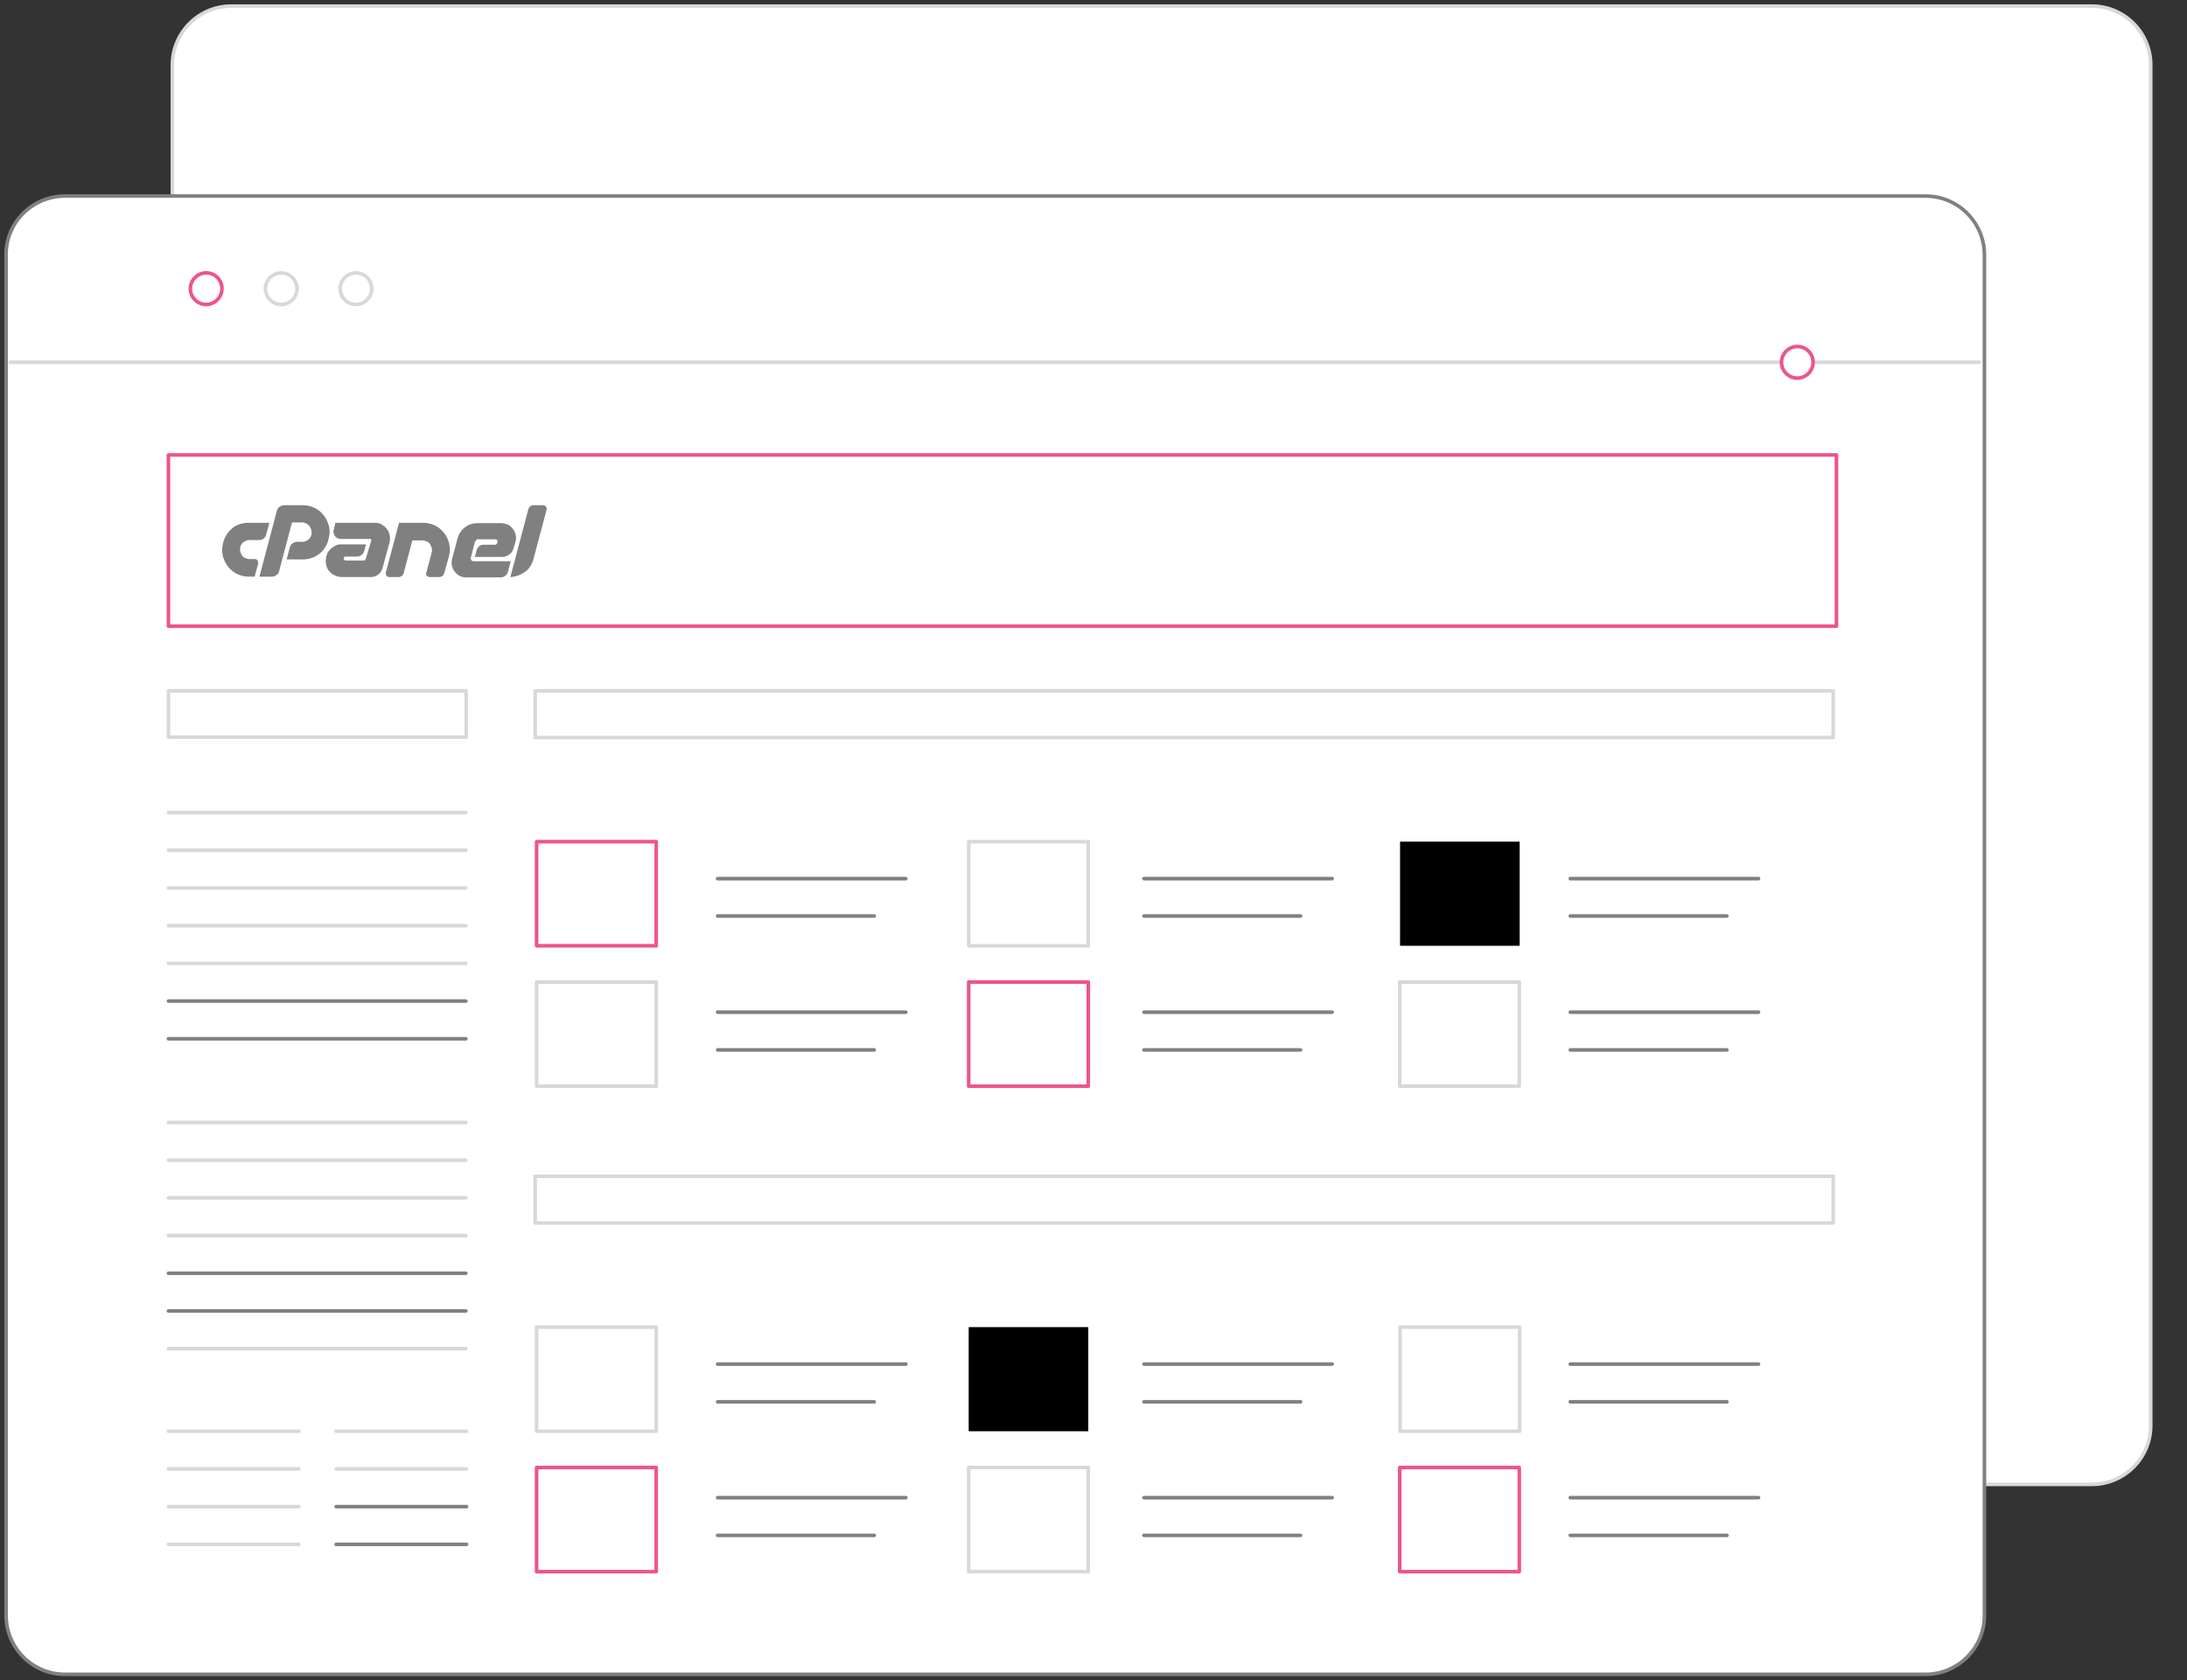 <?xml version="1.0" encoding="utf-8"?>
<!-- Generator: Adobe Illustrator 22.0.0, SVG Export Plug-In . SVG Version: 6.00 Build 0)  -->
<svg version="1.1" id="Layer_1" xmlns="http://www.w3.org/2000/svg" xmlns:xlink="http://www.w3.org/1999/xlink" x="0px" y="0px"
	 viewBox="0 0 608.9 468" style="enable-background:new 0 0 608.9 468;" xml:space="preserve">
<rect x="0" y="0" width="608.9" height="468" fill="#333333" stroke="none"/>
<style type="text/css">
	.panel0{fill:#FFFFFF;stroke:#D8D8D8;stroke-linecap:round;stroke-linejoin:round;stroke-miterlimit:10;}
	.panel1{fill:#FFFFFF;stroke:#808080;stroke-linecap:round;stroke-linejoin:round;stroke-miterlimit:10;}
	.panel2{fill:#FFFFFF;stroke:#ee5586;stroke-linecap:round;stroke-linejoin:round;stroke-miterlimit:10;}
	.panel3{fill:none;stroke:#D8D8D8;stroke-linecap:round;stroke-linejoin:round;stroke-miterlimit:10;}
	.panel4{fill:none;stroke:#ee5586;stroke-linecap:round;stroke-linejoin:round;stroke-miterlimit:10;}
	.panel5{fill:none;stroke:#808080;stroke-linecap:round;stroke-linejoin:round;stroke-miterlimit:10;}
	.panel6{fill:none;stroke:#FFFFFF;stroke-linecap:round;stroke-linejoin:round;stroke-miterlimit:10;}
	.panel7{fill:#808080;}
</style>
<path class="panel0" d="M64.4,1.7h518c9.1,0,16.4,7.4,16.4,16.4v378.9c0,9.1-7.4,16.4-16.4,16.4h-518c-9.1,0-16.4-7.4-16.4-16.4V18.1
	C48,9,55.4,1.7,64.4,1.7z"/>
<path class="panel1" d="M18.1,54.6h518c9.1,0,16.4,7.4,16.4,16.4v378.9c0,9.1-7.4,16.4-16.4,16.4h-518c-9.1,0-16.4-7.4-16.4-16.4V71
	C1.6,62,9,54.6,18.1,54.6z"/>
<path id="svg-concept" class="panel2" d="M61.8,80.4c0,2.4-2,4.4-4.4,4.4c-2.4,0-4.4-2-4.4-4.4s2-4.4,4.4-4.4C59.9,76,61.8,78,61.8,80.4z"/>
<path class="panel3" d="M82.7,80.4c0,2.4-2,4.4-4.4,4.4c-2.4,0-4.4-2-4.4-4.4s2-4.4,4.4-4.4C80.7,76,82.7,78,82.7,80.4z"/>
<path class="panel3" d="M103.5,80.4c0,2.4-2,4.4-4.4,4.4c-2.4,0-4.4-2-4.4-4.4s2-4.4,4.4-4.4C101.6,76,103.5,78,103.5,80.4z"/>
<path class="panel3" d="M2.9,100.9h548.2"/>
<g>
	<rect x="46.9" y="126.7" id="svg-concept" class="panel4" width="464.4" height="47.7"/>
	<rect x="46.9" y="192.4" class="panel3" width="82.9" height="12.9"/>
	<rect x="149" y="192.4" class="panel3" width="361.4" height="13"/>
	<rect x="149.4" y="234.4" id="svg-concept" class="panel4" width="33.3" height="29"/>
	<rect x="269.7" y="234.4" class="panel3" width="33.3" height="29"/>
	<g>
	<rect id="svg-ico" x="389.8" y="234.4" width="33.3" height="29"/>
		<animate 
		attributeName="opacity"
        values="0;1;0" 
        dur="1s"
        repeatCount="indefinite"/>

        <animate 
			attributeName="fill"
			xlink:href="#svg-ico"
			calMode="linear"
			dur="1s"
			begin="0s"
			from="#ffffff" 
			to="#ee5486"  
			fill="freeze" />
    </g>
	<rect x="149.4" y="273.5" class="panel3" width="33.3" height="29"/>
	<rect x="269.7" y="273.5" id="svg-concept" class="panel4" width="33.3" height="29"/>
	<rect x="389.7" y="273.5" class="panel3" width="33.3" height="29"/>
	<line class="panel3" x1="46.9" y1="226.3" x2="129.7" y2="226.3"/>
	<line class="panel3" x1="46.9" y1="236.8" x2="129.7" y2="236.8"/>
	<line class="panel5" x1="199.8" y1="244.7" x2="252.2" y2="244.7"/>
	<line class="panel5" x1="199.8" y1="255.1" x2="243.4" y2="255.1"/>
	<line class="panel5" x1="318.5" y1="244.7" x2="370.9" y2="244.7"/>
	<line class="panel5" x1="318.5" y1="255.1" x2="362.1" y2="255.1"/>
	<line class="panel5" x1="437.2" y1="244.7" x2="489.6" y2="244.7"/>
	<line class="panel5" x1="437.2" y1="255.1" x2="480.8" y2="255.1"/>
	<line class="panel5" x1="199.8" y1="281.9" x2="252.2" y2="281.9"/>
	<line class="panel5" x1="199.8" y1="292.4" x2="243.4" y2="292.4"/>
	<line class="panel5" x1="318.5" y1="281.9" x2="370.9" y2="281.9"/>
	<line class="panel5" x1="318.5" y1="292.4" x2="362.1" y2="292.4"/>
	<line class="panel5" x1="437.2" y1="281.9" x2="489.6" y2="281.9"/>
	<line class="panel5" x1="437.2" y1="292.4" x2="480.8" y2="292.4"/>
	<rect x="149" y="327.6" class="panel3" width="361.4" height="13"/>
	<rect x="149.4" y="369.6" class="panel3" width="33.3" height="29"/>

	<g>
	<rect id="svg-ico" x="269.7" y="369.6" width="33.3" height="29"/>
		<animate 
		attributeName="opacity"
        values="0;1;0" 
        dur="1s"
        repeatCount="indefinite"/>

        <animate 
			attributeName="fill"
			xlink:href="#svg-ico"
			calMode="linear"
			dur="1s"
			begin="0.5s"
			from="#ffffff" 
			to="#ee5486"  
			fill="freeze" />
    </g>

	<rect x="389.8" y="369.6" class="panel3" width="33.3" height="29"/>
	<rect x="149.4" y="408.7" id="svg-concept" class="panel4" width="33.3" height="29"/>
	<rect x="269.7" y="408.7" class="panel3" width="33.3" height="29"/>
	<rect x="389.7" y="408.7" id="svg-concept" class="panel4" width="33.3" height="29"/>
	<line class="panel5" x1="199.8" y1="379.9" x2="252.2" y2="379.9"/>
	<line class="panel5" x1="199.8" y1="390.4" x2="243.4" y2="390.4"/>
	<line class="panel5" x1="318.5" y1="379.9" x2="370.9" y2="379.9"/>
	<line class="panel5" x1="318.5" y1="390.4" x2="362.1" y2="390.4"/>
	<line class="panel5" x1="437.2" y1="379.9" x2="489.6" y2="379.9"/>
	<line class="panel5" x1="437.2" y1="390.4" x2="480.8" y2="390.4"/>
	<line class="panel5" x1="199.8" y1="417.1" x2="252.2" y2="417.1"/>
	<line class="panel5" x1="199.8" y1="427.6" x2="243.4" y2="427.6"/>
	<line class="panel5" x1="318.5" y1="417.1" x2="370.9" y2="417.1"/>
	<line class="panel5" x1="318.5" y1="427.6" x2="362.1" y2="427.6"/>
	<line class="panel5" x1="437.2" y1="417.1" x2="489.6" y2="417.1"/>
	<line class="panel5" x1="437.2" y1="427.6" x2="480.8" y2="427.6"/>
	<line class="panel3" x1="46.9" y1="247.3" x2="129.7" y2="247.3"/>
	<line class="panel3" x1="46.9" y1="257.8" x2="129.7" y2="257.8"/>
	<line class="panel3" x1="46.9" y1="268.3" x2="129.7" y2="268.3"/>
	<line class="panel5" x1="46.9" y1="278.8" x2="129.7" y2="278.8"/>
	<line class="panel5" x1="46.9" y1="289.3" x2="129.7" y2="289.3"/>
	<line class="panel3" x1="46.9" y1="312.6" x2="129.7" y2="312.6"/>
	<line class="panel3" x1="46.9" y1="323.1" x2="129.7" y2="323.1"/>
	<line class="panel3" x1="46.9" y1="333.6" x2="129.7" y2="333.6"/>
	<line class="panel3" x1="46.9" y1="344.1" x2="129.7" y2="344.1"/>
	<line class="panel5" x1="46.9" y1="354.6" x2="129.7" y2="354.6"/>
	<line class="panel5" x1="46.9" y1="365.1" x2="129.7" y2="365.1"/>
	<line class="panel3" x1="46.9" y1="375.6" x2="129.7" y2="375.6"/>
	<line class="panel3" x1="46.9" y1="398.6" x2="83.2" y2="398.6"/>
	<line class="panel3" x1="46.9" y1="409.1" x2="83.2" y2="409.1"/>
	<line class="panel3" x1="46.9" y1="419.6" x2="83.2" y2="419.6"/>
	<line class="panel3" x1="46.9" y1="430.1" x2="83.2" y2="430.1"/>
	<line class="panel3" x1="93.6" y1="398.6" x2="129.9" y2="398.6"/>
	<line class="panel3" x1="93.6" y1="409.1" x2="129.9" y2="409.1"/>
	<line class="panel5" x1="93.6" y1="419.6" x2="129.9" y2="419.6"/>
	<line class="panel5" x1="93.6" y1="430.1" x2="129.9" y2="430.1"/>
</g>
<path class="panel6" d="M414.9,160.5c0,0.3-0.3,0.6-0.7,0.6h-72.4c-0.4,0-0.7-0.3-0.7-0.6v-18.7c0-0.3,0.3-0.6,0.7-0.6h72.4
	c0.4,0,0.7,0.3,0.7,0.6V160.5z"/>
<path class="panel6" d="M487.8,160.5c0,0.3-0.3,0.6-0.6,0.6h-55.7c-0.3,0-0.6-0.3-0.6-0.6v-18.7c0-0.3,0.2-0.6,0.6-0.6h55.7
	c0.3,0,0.6,0.3,0.6,0.6V160.5z"/>
<g>
	<path class="panel7" d="M103.3,150.8l0.1-0.3c0-0.1,0-0.2-0.1-0.3c-0.1-0.1-0.2-0.1-0.3-0.1h-8.1c-0.3,0-0.7-0.1-0.9-0.2
		c-0.3-0.1-0.5-0.3-0.7-0.6c-0.2-0.2-0.3-0.5-0.4-0.8s-0.1-0.6,0-1l0.5-1.9h11c0.7,0,1.3,0.1,1.9,0.5c0.6,0.3,1,0.7,1.4,1.2
		c0.4,0.5,0.6,1,0.8,1.7c0.1,0.6,0.1,1.3,0,1.9l-2,7.3c-0.2,0.7-0.6,1.4-1.2,1.8c-0.6,0.5-1.3,0.7-2.1,0.7l-8.1,0
		c-0.7,0-1.4-0.2-2-0.5c-0.6-0.3-1.1-0.7-1.5-1.2c-0.4-0.5-0.7-1.1-0.8-1.8c-0.2-0.7-0.1-1.3,0-2l0.1-0.4c0.1-0.5,0.3-0.9,0.6-1.3
		c0.3-0.4,0.6-0.7,1-1c0.4-0.3,0.8-0.5,1.2-0.7c0.5-0.2,0.9-0.2,1.4-0.2h6.8l-0.5,1.9c-0.1,0.4-0.4,0.8-0.8,1.1
		c-0.4,0.3-0.8,0.4-1.3,0.4h-3c-0.3,0-0.5,0.1-0.6,0.4c-0.1,0.2,0,0.3,0.1,0.5c0.1,0.1,0.3,0.2,0.4,0.2h4.9c0.2,0,0.3,0,0.5-0.1
		c0.1-0.1,0.2-0.2,0.2-0.4l0.1-0.2L103.3,150.8z"/>
	<g>
		<path class="panel7" d="M69.3,145.6H75l-0.9,3.3c-0.1,0.5-0.4,0.8-0.7,1.1c-0.4,0.3-0.8,0.4-1.3,0.4h-2.6c-0.6,0-1.1,0.2-1.6,0.5
			c-0.5,0.3-0.8,0.8-1,1.4c-0.1,0.5-0.1,0.9,0,1.3c0.1,0.4,0.3,0.8,0.5,1.1c0.2,0.3,0.5,0.6,0.9,0.7c0.4,0.2,0.8,0.3,1.2,0.3H71
			c0.3,0,0.5,0.1,0.7,0.4c0.2,0.2,0.2,0.5,0.2,0.8l-1,3.7h-1.7c-1.2,0-2.3-0.3-3.3-0.8c-1-0.5-1.8-1.2-2.5-2.1
			c-0.7-0.9-1.1-1.9-1.4-3c-0.2-1.1-0.2-2.2,0.1-3.4l0.1-0.4c0.2-0.8,0.6-1.5,1-2.2c0.5-0.7,1-1.2,1.6-1.7c0.6-0.5,1.3-0.8,2.1-1.1
			C67.7,145.7,68.5,145.6,69.3,145.6"/>
		<path class="panel7" d="M72.2,160.7l4.9-18.5c0.1-0.5,0.4-0.8,0.8-1.1c0.4-0.3,0.8-0.4,1.3-0.4h5.2c1.2,0,2.3,0.3,3.3,0.8
			c1,0.5,1.8,1.2,2.5,2.1c0.7,0.9,1.1,1.9,1.4,3c0.3,1.1,0.2,2.2-0.1,3.4l-0.1,0.4c-0.2,0.8-0.5,1.5-1,2.2c-0.4,0.7-1,1.3-1.6,1.7
			c-0.6,0.5-1.3,0.9-2.1,1.1c-0.8,0.3-1.6,0.4-2.4,0.4h-4.5l0.9-3.4c0.1-0.5,0.4-0.8,0.8-1.1c0.4-0.3,0.8-0.4,1.3-0.4h1.4
			c0.6,0,1.1-0.2,1.6-0.6c0.5-0.4,0.8-0.8,0.9-1.4c0.1-0.4,0.1-0.8,0-1.2c-0.1-0.4-0.3-0.8-0.5-1.1c-0.2-0.3-0.5-0.6-0.9-0.8
			c-0.4-0.2-0.8-0.3-1.2-0.3h-2.8l-3.6,13.6c-0.1,0.5-0.4,0.8-0.8,1.1c-0.4,0.3-0.8,0.4-1.3,0.4H72.2z"/>
		<path class="panel7" d="M117.9,145.6c1.2,0,2.3,0.3,3.3,0.8c1,0.5,1.8,1.2,2.5,2.1c0.7,0.9,1.1,1.9,1.4,3c0.2,1.1,0.2,2.3-0.1,3.4
			l-1.3,4.7c-0.1,0.3-0.3,0.6-0.5,0.8c-0.3,0.2-0.6,0.3-0.9,0.3h-2.7c-0.3,0-0.6-0.1-0.8-0.4c-0.2-0.2-0.2-0.5-0.1-0.8l1.5-5.7
			c0.1-0.4,0.1-0.8,0-1.2c-0.1-0.4-0.3-0.8-0.5-1.1c-0.2-0.3-0.5-0.6-0.9-0.7c-0.4-0.2-0.8-0.3-1.2-0.3h-2.8l-2.4,9.1
			c-0.1,0.3-0.3,0.6-0.5,0.8c-0.3,0.2-0.6,0.3-0.9,0.3h-2.7c-0.3,0-0.5-0.1-0.7-0.4c-0.2-0.2-0.2-0.5-0.2-0.8l3.7-13.9H117.9z"/>
		<path class="panel7" d="M132.6,150.4c-0.2,0.2-0.3,0.4-0.4,0.6l-1.1,4.3c-0.1,0.2,0,0.4,0.1,0.7c0.2,0.2,0.4,0.3,0.6,0.3h10.4l-0.8,3
			c-0.1,0.5-0.4,0.8-0.8,1.1c-0.4,0.3-0.8,0.4-1.3,0.4h-9.4c-0.7,0-1.3-0.1-1.9-0.4c-0.6-0.3-1-0.7-1.4-1.2c-0.4-0.5-0.6-1-0.8-1.7
			c-0.1-0.6-0.1-1.3,0.1-1.9l1.5-5.7c0.2-0.6,0.4-1.2,0.8-1.7c0.3-0.5,0.8-1,1.2-1.3c0.5-0.4,1-0.7,1.6-0.9c0.6-0.2,1.2-0.3,1.8-0.3
			h6.7c0.7,0,1.3,0.2,1.9,0.4c0.6,0.3,1,0.7,1.4,1.2c0.4,0.5,0.6,1,0.8,1.7c0.1,0.6,0.1,1.3-0.1,1.9l-0.5,1.7
			c-0.2,0.8-0.6,1.4-1.2,1.8c-0.6,0.5-1.3,0.7-2.1,0.7h-7.5l0.5-1.9c0.1-0.4,0.4-0.8,0.7-1.1c0.4-0.3,0.8-0.4,1.3-0.4h3.1
			c0.3,0,0.5-0.1,0.6-0.4l0.1-0.4c0.1-0.2,0-0.4-0.1-0.5c-0.1-0.2-0.3-0.2-0.5-0.2h-4.6C133,150.1,132.8,150.2,132.6,150.4"/>
		<path class="panel7" d="M142.1,160.7l5-18.9c0.1-0.3,0.3-0.6,0.5-0.8c0.3-0.2,0.6-0.3,0.9-0.3h2.7c0.3,0,0.6,0.1,0.8,0.4
			c0.2,0.2,0.2,0.5,0.2,0.8l-3.7,13.9c-0.2,0.7-0.5,1.4-0.9,2c-0.4,0.6-0.9,1.1-1.5,1.5c-0.6,0.4-1.2,0.8-1.9,1
			C143.6,160.5,142.9,160.7,142.1,160.7"/>
	</g>
</g>
<g>
<path id="svg-concept" class="panel2" d="M504.8,100.9c0,2.4-2,4.4-4.4,4.4c-2.4,0-4.4-2-4.4-4.4s2-4.4,4.4-4.4C502.8,96.5,504.8,98.4,504.8,100.9z"/>
	<animateMotion
	path="M40, 0 -495 0 45 0"
	begin="0s" 
	dur="12s" 
	repeatCount="indefinite"
	/>
</g>
</svg>
